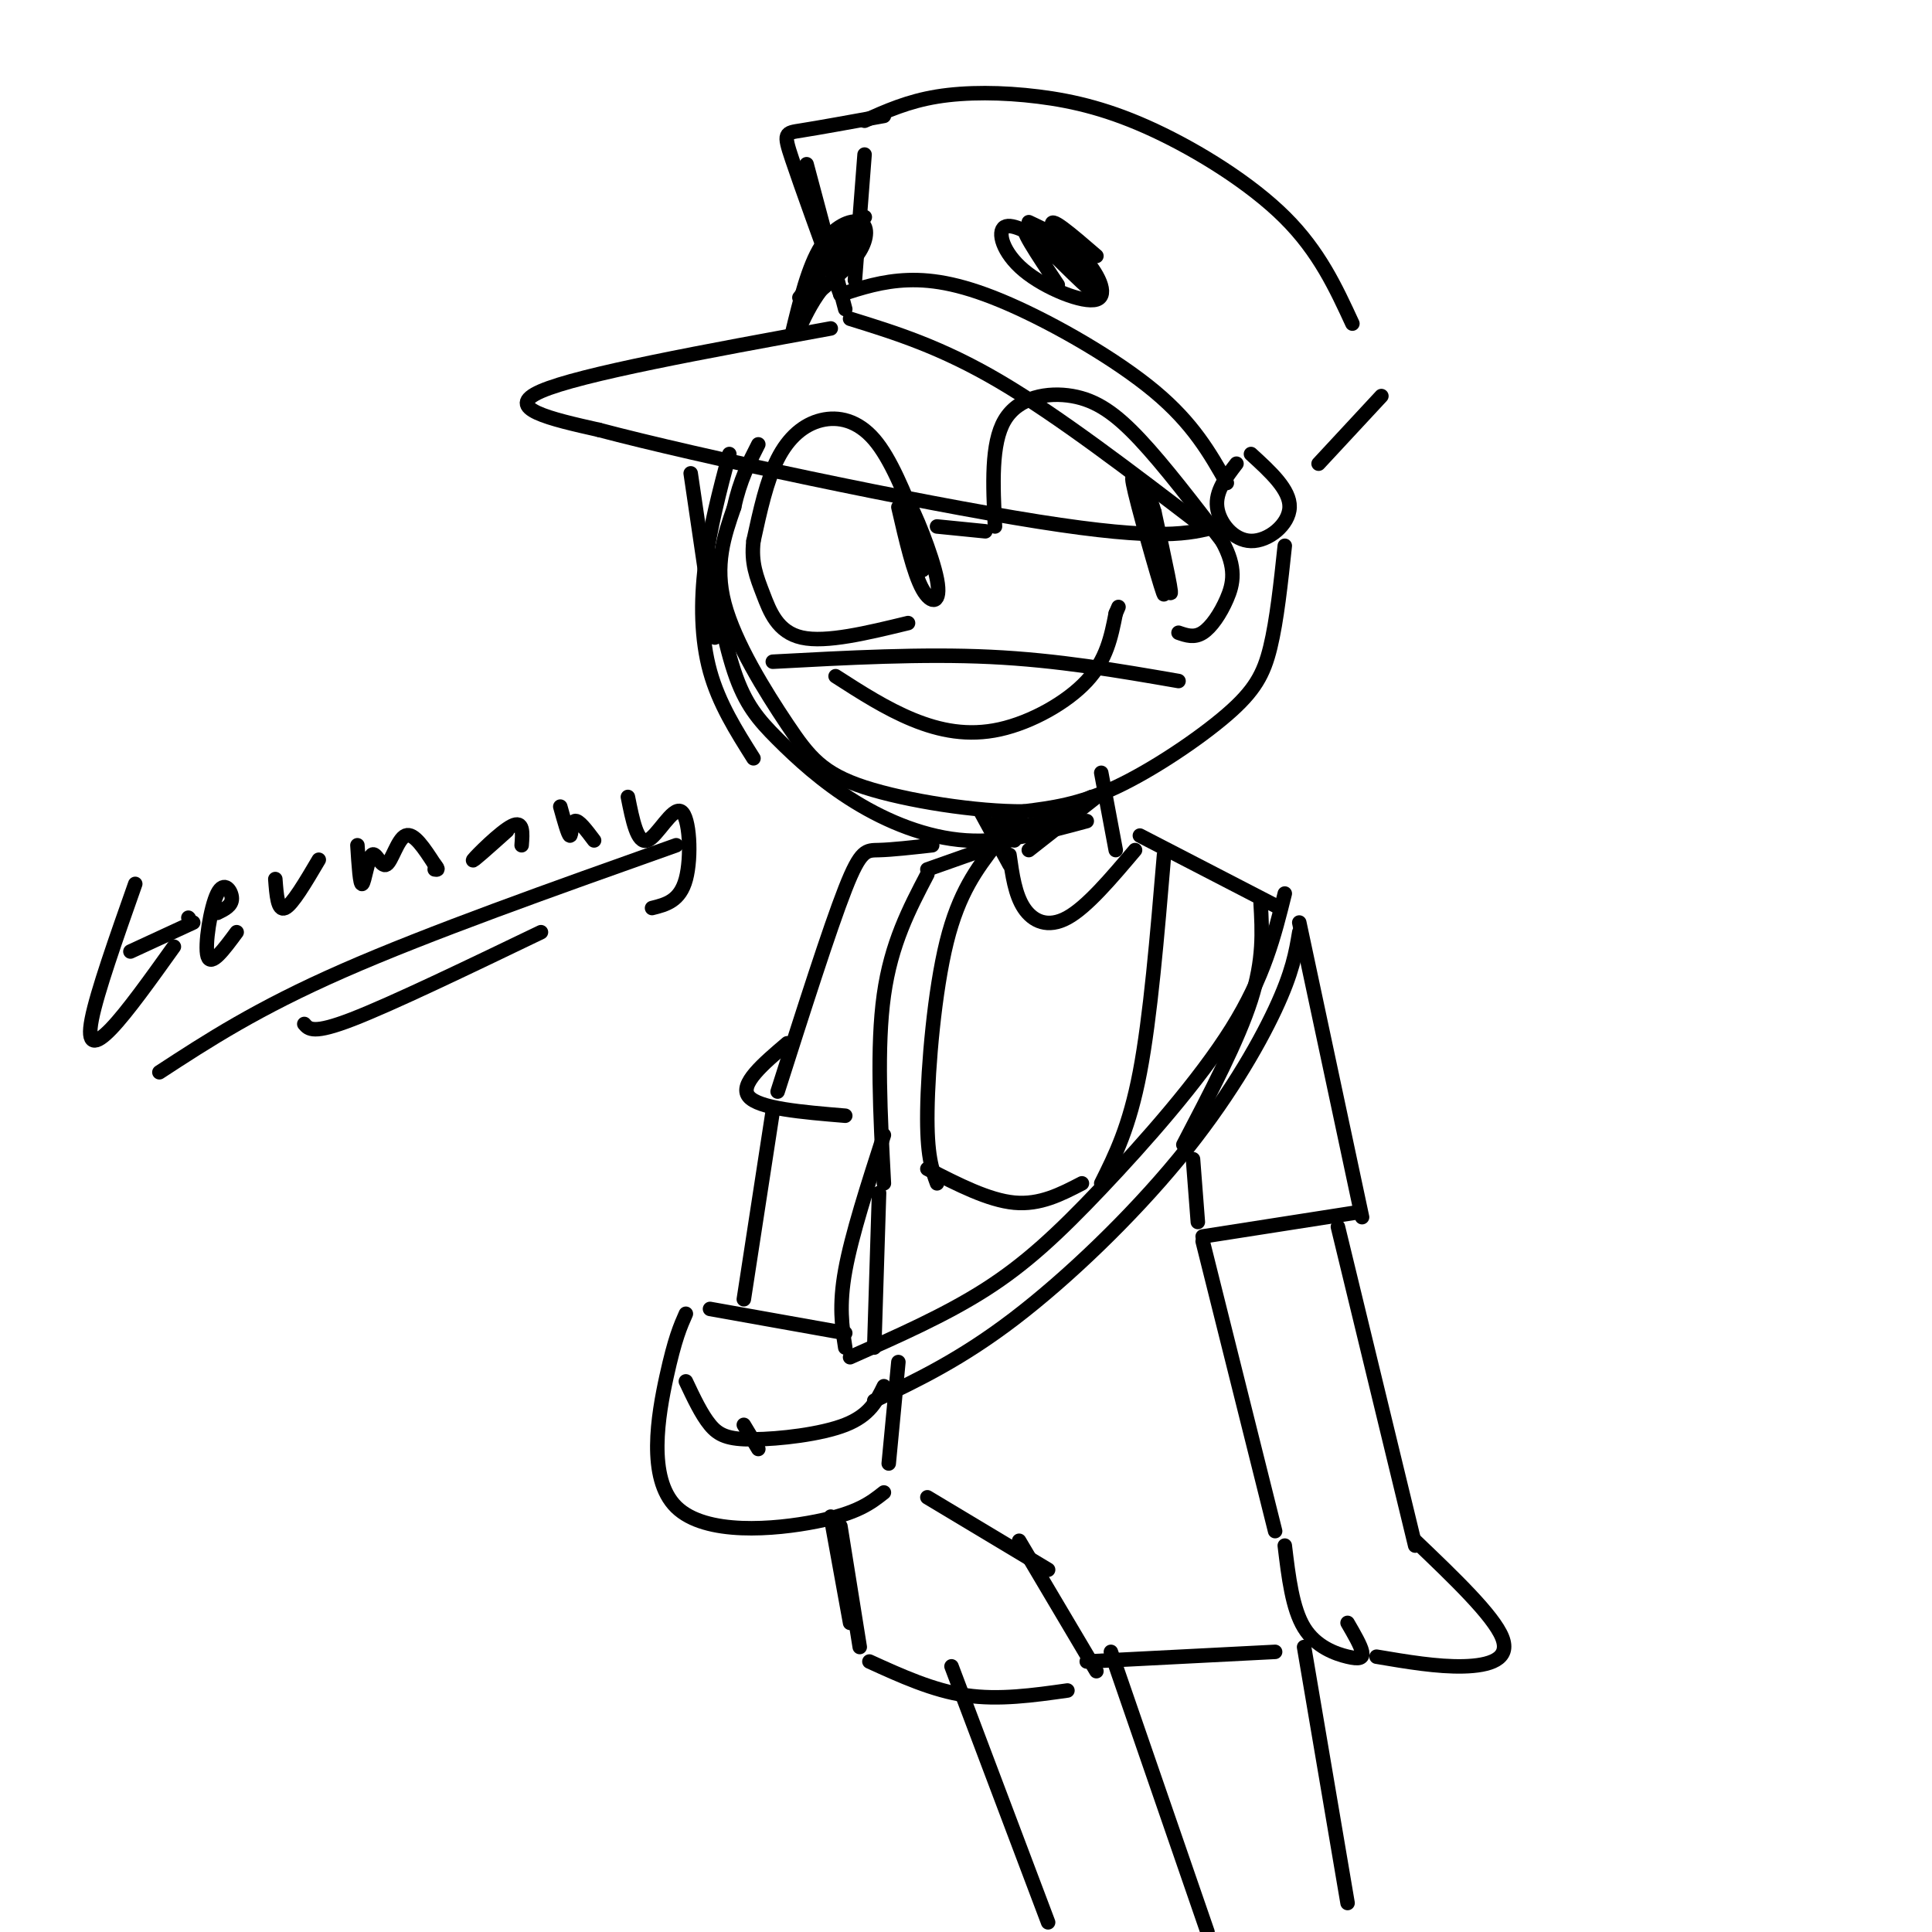 <svg viewBox='0 0 400 400' version='1.1' xmlns='http://www.w3.org/2000/svg' xmlns:xlink='http://www.w3.org/1999/xlink'><g fill='none' stroke='#000000' stroke-width='3' stroke-linecap='round' stroke-linejoin='round'><path d='M172,68c-26.000,4.750 -52.000,9.500 -60,13c-8.000,3.500 2.000,5.750 12,8'/><path d='M124,89c20.444,5.422 65.556,14.978 91,19c25.444,4.022 31.222,2.511 37,1'/><path d='M176,66c9.417,2.917 18.833,5.833 31,13c12.167,7.167 27.083,18.583 42,30'/><path d='M174,61c4.345,-1.411 8.690,-2.821 14,-3c5.310,-0.179 11.583,0.875 21,5c9.417,4.125 21.976,11.321 30,18c8.024,6.679 11.512,12.839 15,19'/><path d='M256,96c-2.196,2.869 -4.393,5.738 -4,9c0.393,3.262 3.375,6.917 7,7c3.625,0.083 7.893,-3.405 8,-7c0.107,-3.595 -3.946,-7.298 -8,-11'/><path d='M177,58c0.000,0.000 2.000,-26.000 2,-26'/><path d='M179,25c4.496,-2.010 8.992,-4.019 15,-5c6.008,-0.981 13.528,-0.933 21,0c7.472,0.933 14.896,2.751 24,7c9.104,4.249 19.887,10.928 27,18c7.113,7.072 10.557,14.536 14,22'/><path d='M286,82c0.000,0.000 -13.000,14.000 -13,14'/><path d='M143,98c0.000,0.000 5.000,34.000 5,34'/><path d='M151,94c-2.022,7.667 -4.044,15.333 -5,23c-0.956,7.667 -0.844,15.333 1,22c1.844,6.667 5.422,12.333 9,18'/><path d='M146,111c1.858,10.573 3.716,21.145 6,28c2.284,6.855 4.994,9.992 9,14c4.006,4.008 9.309,8.887 16,13c6.691,4.113 14.769,7.461 23,8c8.231,0.539 16.616,-1.730 25,-4'/><path d='M266,113c-0.821,7.708 -1.643,15.417 -3,21c-1.357,5.583 -3.250,9.042 -9,14c-5.750,4.958 -15.357,11.417 -23,15c-7.643,3.583 -13.321,4.292 -19,5'/><path d='M212,168c-9.657,0.094 -24.300,-2.171 -33,-5c-8.700,-2.829 -11.458,-6.223 -16,-13c-4.542,-6.777 -10.869,-16.936 -13,-25c-2.131,-8.064 -0.065,-14.032 2,-20'/><path d='M152,105c1.167,-5.500 3.083,-9.250 5,-13'/><path d='M183,24c-6.733,1.222 -13.467,2.444 -17,3c-3.533,0.556 -3.867,0.444 -2,6c1.867,5.556 5.933,16.778 10,28'/><path d='M175,64c0.000,0.000 -8.000,-30.000 -8,-30'/><path d='M173,140c5.226,3.363 10.452,6.726 16,9c5.548,2.274 11.417,3.458 18,2c6.583,-1.458 13.881,-5.560 18,-10c4.119,-4.440 5.060,-9.220 6,-14'/><path d='M231,127c1.000,-2.333 0.500,-1.167 0,0'/><path d='M190,109c-2.798,-7.018 -5.595,-14.036 -9,-18c-3.405,-3.964 -7.417,-4.875 -11,-4c-3.583,0.875 -6.738,3.536 -9,8c-2.262,4.464 -3.631,10.732 -5,17'/><path d='M156,112c-0.536,4.548 0.625,7.417 2,11c1.375,3.583 2.964,7.881 8,9c5.036,1.119 13.518,-0.940 22,-3'/><path d='M206,109c-0.423,-8.589 -0.845,-17.179 2,-22c2.845,-4.821 8.958,-5.875 14,-5c5.042,0.875 9.012,3.679 14,9c4.988,5.321 10.994,13.161 17,21'/><path d='M253,112c3.095,5.548 2.333,8.917 1,12c-1.333,3.083 -3.238,5.881 -5,7c-1.762,1.119 -3.381,0.560 -5,0'/><path d='M186,105c1.577,6.851 3.155,13.702 5,17c1.845,3.298 3.958,3.042 3,-2c-0.958,-5.042 -4.988,-14.869 -6,-16c-1.012,-1.131 0.994,6.435 3,14'/><path d='M191,118c-0.067,-0.444 -1.733,-8.556 -2,-10c-0.267,-1.444 0.867,3.778 2,9'/><path d='M237,104c-1.729,-4.045 -3.458,-8.089 -2,-2c1.458,6.089 6.102,22.313 6,21c-0.102,-1.313 -4.951,-20.161 -5,-21c-0.049,-0.839 4.700,16.332 6,20c1.300,3.668 -0.850,-6.166 -3,-16'/><path d='M239,106c-0.956,-3.422 -1.844,-3.978 -2,-3c-0.156,0.978 0.422,3.489 1,6'/><path d='M164,69c1.679,-6.911 3.357,-13.821 6,-18c2.643,-4.179 6.250,-5.625 8,-5c1.750,0.625 1.643,3.321 0,6c-1.643,2.679 -4.821,5.339 -8,8'/><path d='M170,60c-2.167,2.833 -3.583,5.917 -5,9'/><path d='M218,51c-4.219,-2.467 -8.437,-4.935 -10,-4c-1.563,0.935 -0.470,5.271 4,9c4.470,3.729 12.319,6.850 15,6c2.681,-0.850 0.195,-5.671 -3,-9c-3.195,-3.329 -7.097,-5.164 -11,-7'/><path d='M160,137c15.500,-0.833 31.000,-1.667 45,-1c14.000,0.667 26.500,2.833 39,5'/><path d='M194,109c0.000,0.000 10.000,1.000 10,1'/><path d='M203,168c0.000,0.000 6.000,11.000 6,11'/><path d='M228,160c0.000,0.000 3.000,16.000 3,16'/><path d='M227,165c0.000,0.000 -14.000,11.000 -14,11'/><path d='M226,165c-6.042,2.884 -12.085,5.768 -14,7c-1.915,1.232 0.297,0.811 3,0c2.703,-0.811 5.895,-2.013 4,-2c-1.895,0.013 -8.879,1.241 -11,2c-2.121,0.759 0.621,1.051 3,1c2.379,-0.051 4.394,-0.443 4,-1c-0.394,-0.557 -3.197,-1.278 -6,-2'/><path d='M209,170c-1.778,-0.222 -3.222,0.222 -3,1c0.222,0.778 2.111,1.889 4,3'/><path d='M209,177c0.578,4.111 1.156,8.222 3,11c1.844,2.778 4.956,4.222 9,2c4.044,-2.222 9.022,-8.111 14,-14'/><path d='M209,174c0.000,0.000 -17.000,6.000 -17,6'/><path d='M192,181c-3.750,7.167 -7.500,14.333 -9,25c-1.500,10.667 -0.750,24.833 0,39'/><path d='M206,175c-3.733,4.889 -7.467,9.778 -10,20c-2.533,10.222 -3.867,25.778 -4,35c-0.133,9.222 0.933,12.111 2,15'/><path d='M236,173c0.000,0.000 29.000,15.000 29,15'/><path d='M241,177c-1.417,16.833 -2.833,33.667 -5,45c-2.167,11.333 -5.083,17.167 -8,23'/><path d='M261,187c0.333,5.833 0.667,11.667 -2,20c-2.667,8.333 -8.333,19.167 -14,30'/><path d='M192,242c6.333,3.250 12.667,6.500 18,7c5.333,0.500 9.667,-1.750 14,-4'/><path d='M266,185c-2.143,8.643 -4.286,17.286 -11,28c-6.714,10.714 -18.000,23.500 -27,33c-9.000,9.500 -15.714,15.714 -24,21c-8.286,5.286 -18.143,9.643 -28,14'/><path d='M269,193c-0.690,4.137 -1.381,8.274 -5,16c-3.619,7.726 -10.167,19.042 -20,31c-9.833,11.958 -22.952,24.560 -34,33c-11.048,8.440 -20.024,12.720 -29,17'/><path d='M175,276c0.000,0.000 -28.000,-5.000 -28,-5'/><path d='M142,272c-1.137,2.565 -2.274,5.131 -4,13c-1.726,7.869 -4.042,21.042 2,27c6.042,5.958 20.440,4.702 29,3c8.560,-1.702 11.280,-3.851 14,-6'/><path d='M186,282c0.000,0.000 -2.000,21.000 -2,21'/><path d='M142,286c1.613,3.423 3.226,6.845 5,9c1.774,2.155 3.708,3.042 9,3c5.292,-0.042 13.940,-1.012 19,-3c5.060,-1.988 6.530,-4.994 8,-8'/><path d='M154,295c0.000,0.000 3.000,5.000 3,5'/><path d='M193,175c-4.178,0.467 -8.356,0.933 -11,1c-2.644,0.067 -3.756,-0.267 -7,8c-3.244,8.267 -8.622,25.133 -14,42'/><path d='M163,216c-5.000,4.250 -10.000,8.500 -8,11c2.000,2.500 11.000,3.250 20,4'/><path d='M160,230c0.000,0.000 -6.000,39.000 -6,39'/><path d='M183,235c-3.333,10.333 -6.667,20.667 -8,28c-1.333,7.333 -0.667,11.667 0,16'/><path d='M182,247c0.000,0.000 -1.000,32.000 -1,32'/><path d='M269,191c0.000,0.000 13.000,61.000 13,61'/><path d='M281,251c0.000,0.000 -32.000,5.000 -32,5'/><path d='M247,240c0.000,0.000 1.000,13.000 1,13'/><path d='M249,257c0.000,0.000 15.000,60.000 15,60'/><path d='M277,254c0.000,0.000 16.000,66.000 16,66'/><path d='M266,320c0.780,6.512 1.560,13.024 4,17c2.440,3.976 6.542,5.417 9,6c2.458,0.583 3.274,0.310 3,-1c-0.274,-1.310 -1.637,-3.655 -3,-6'/><path d='M293,319c8.089,7.733 16.178,15.467 18,20c1.822,4.533 -2.622,5.867 -8,6c-5.378,0.133 -11.689,-0.933 -18,-2'/><path d='M172,314c0.000,0.000 4.000,22.000 4,22'/><path d='M174,316c0.000,0.000 4.000,25.000 4,25'/><path d='M180,344c6.583,3.000 13.167,6.000 20,7c6.833,1.000 13.917,0.000 21,-1'/><path d='M192,310c0.000,0.000 25.000,15.000 25,15'/><path d='M211,319c0.000,0.000 16.000,27.000 16,27'/><path d='M225,344c0.000,0.000 39.000,-2.000 39,-2'/><path d='M230,342c0.000,0.000 20.000,58.000 20,58'/><path d='M270,341c0.000,0.000 9.000,53.000 9,53'/><path d='M197,345c0.000,0.000 20.000,53.000 20,53'/><path d='M28,183c-3.956,11.222 -7.911,22.444 -9,28c-1.089,5.556 0.689,5.444 4,2c3.311,-3.444 8.156,-10.222 13,-17'/><path d='M39,190c0.000,0.000 0.100,0.100 0.1,0.1'/><path d='M40,191c0.000,0.000 -13.000,6.000 -13,6'/><path d='M45,189c1.512,-0.738 3.024,-1.476 3,-3c-0.024,-1.524 -1.583,-3.833 -3,-1c-1.417,2.833 -2.690,10.810 -2,13c0.690,2.190 3.345,-1.405 6,-5'/><path d='M57,182c0.250,3.333 0.500,6.667 2,6c1.500,-0.667 4.250,-5.333 7,-10'/><path d='M74,175c0.265,4.179 0.530,8.357 1,8c0.470,-0.357 1.147,-5.250 2,-6c0.853,-0.750 1.884,2.644 3,2c1.116,-0.644 2.319,-5.327 4,-6c1.681,-0.673 3.841,2.663 6,6'/><path d='M90,179c1.000,1.167 0.500,1.083 0,1'/><path d='M105,172c-3.800,3.400 -7.600,6.800 -7,6c0.600,-0.800 5.600,-5.800 8,-7c2.400,-1.200 2.200,1.400 2,4'/><path d='M116,167c0.822,2.956 1.644,5.911 2,6c0.356,0.089 0.244,-2.689 1,-3c0.756,-0.311 2.378,1.844 4,4'/><path d='M130,165c0.970,4.863 1.940,9.726 4,9c2.060,-0.726 5.208,-7.042 7,-6c1.792,1.042 2.226,9.440 1,14c-1.226,4.560 -4.113,5.280 -7,6'/><path d='M33,222c10.083,-6.583 20.167,-13.167 38,-21c17.833,-7.833 43.417,-16.917 69,-26'/><path d='M63,212c0.917,1.083 1.833,2.167 10,-1c8.167,-3.167 23.583,-10.583 39,-18'/><path d='M175,50c-5.601,6.869 -11.203,13.738 -9,11c2.203,-2.738 12.209,-15.085 13,-16c0.791,-0.915 -7.633,9.600 -9,11c-1.367,1.400 4.324,-6.314 6,-8c1.676,-1.686 -0.662,2.657 -3,7'/><path d='M219,59c-4.298,-6.429 -8.595,-12.857 -6,-11c2.595,1.857 12.083,12.000 13,12c0.917,0.000 -6.738,-10.143 -8,-13c-1.262,-2.857 3.869,1.571 9,6'/></g>
</svg>